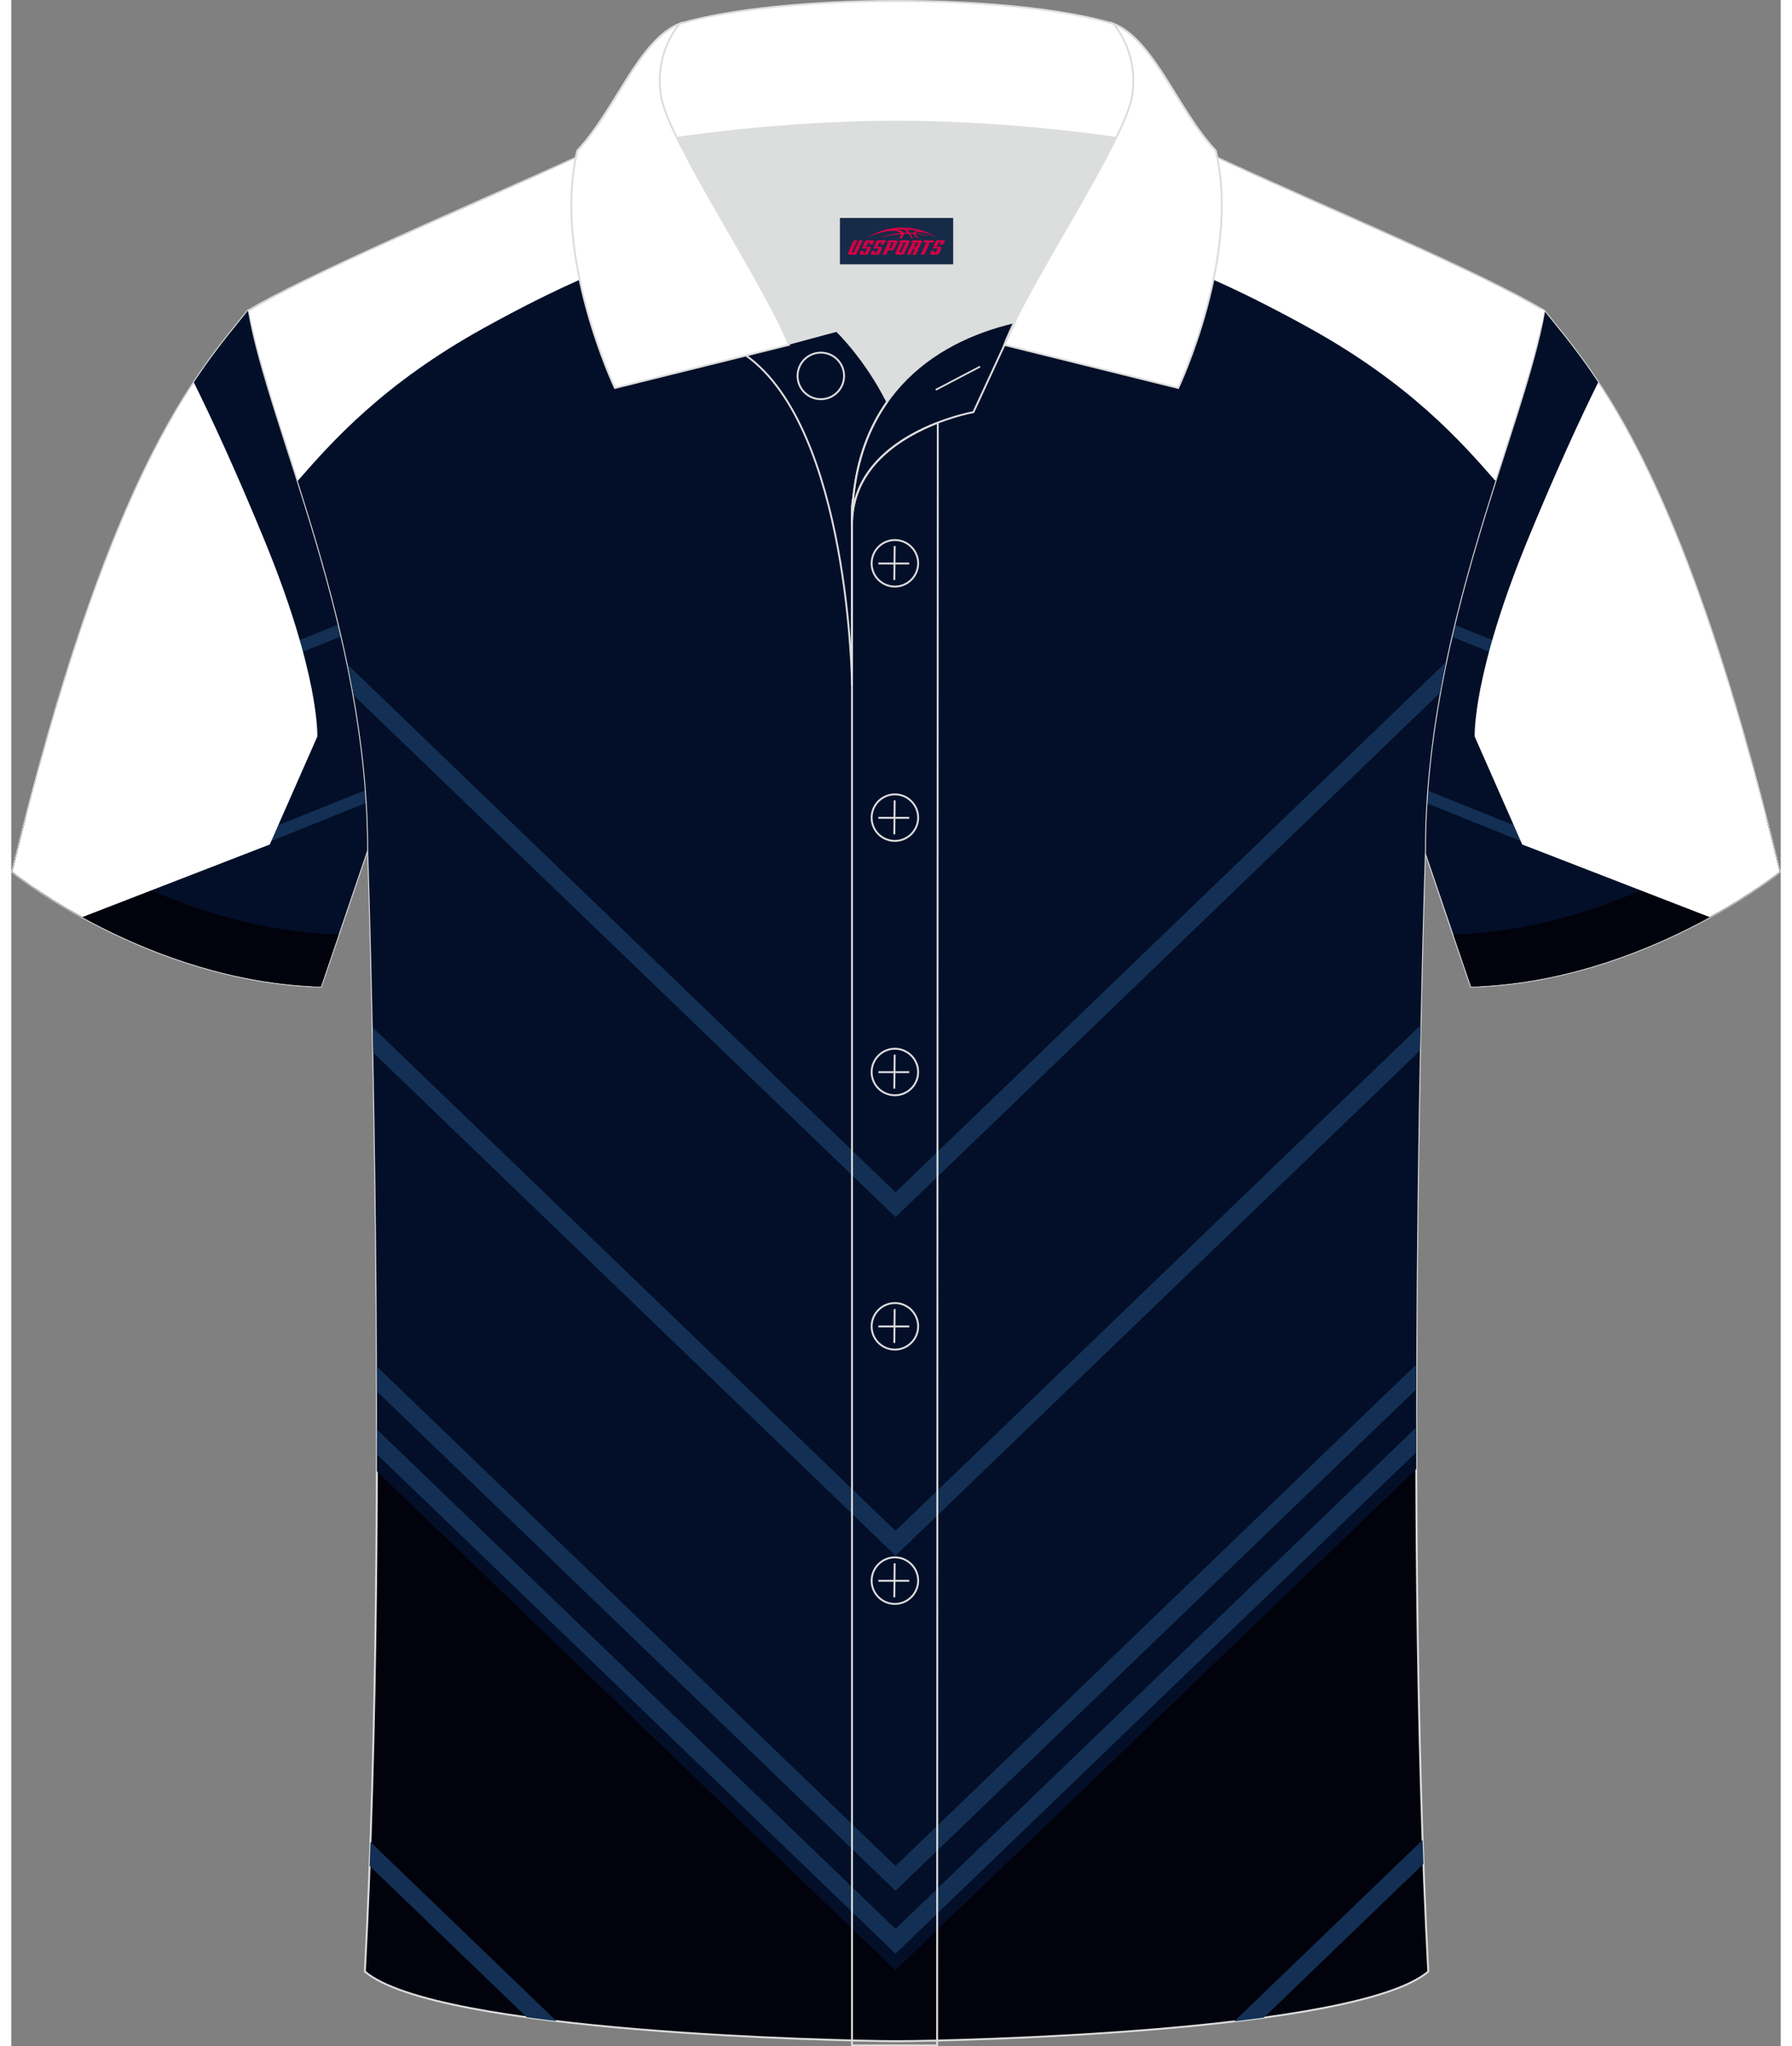<?xml version="1.0" encoding="utf-8"?>
<!-- Generator: Adobe Illustrator 24.0.1, SVG Export Plug-In . SVG Version: 6.00 Build 0)  -->
<svg xmlns="http://www.w3.org/2000/svg" xmlns:xlink="http://www.w3.org/1999/xlink" version="1.1" id="图层_1" x="0px" y="0px" width="379.8px" height="433.5px" viewBox="0 0 375.05 433.53" enable-background="new 0 0 375.05 433.53" xml:space="preserve">
<rect x="0" y="0" width="375.05" height="433.53" fill="#808080" stroke="none"/>
<g>
	
		<path fill-rule="evenodd" clip-rule="evenodd" fill="#030F28" stroke="#DCDDDD" stroke-width="0.4" stroke-miterlimit="22.927" d="   M50.12,65.86c-10.11,12.74-29,32.26-49.9,118.87c0,0,28.83,23.26,65.41,24.28c0,0,7.08-20.72,9.77-28.7   c20.32-59.67,9.12-110.29,80.93-146.21c2.57-1.28,7.2-1.87,6.18-3.44c-5.31-8.22-13.03-7.46-17.61-6.01   c-9.52,3.36-3.11-1.18-12.45,3.1C110.77,37.72,63.64,57.65,50.12,65.86z"/>
	<g>
		<g>
			<path fill-rule="evenodd" clip-rule="evenodd" fill="#030F28" d="M104.5,40.22l25.55,10.37C87.11,84.85,92.79,129.26,75.4,180.32     c-2.7,7.98-9.77,28.7-9.77,28.7C29.06,208,0.22,184.74,0.22,184.74C21.12,98.12,40.01,78.6,50.12,65.86     C59.13,60.38,83.11,49.69,104.5,40.22z"/>
			<path fill-rule="evenodd" clip-rule="evenodd" fill="#133054" d="M7.41,157.2l81.97-32.95c-0.23,1-0.45,2-0.67,3.01L6.55,160.28     C6.83,159.24,7.12,158.22,7.41,157.2z"/>
			<path fill-rule="evenodd" clip-rule="evenodd" fill="#133054" d="M12.2,192.68l67.73-27.22c-0.28,1.02-0.56,2.05-0.86,3.08     l-64.04,25.74C14.04,193.74,13.1,193.22,12.2,192.68z"/>
			<path fill-rule="evenodd" clip-rule="evenodd" fill="#133054" d="M65.93,208.13l-2.02,0.81c0.57,0.03,1.15,0.05,1.72,0.06     L65.93,208.13z"/>
		</g>
		<path fill-rule="evenodd" clip-rule="evenodd" fill="#01020C" d="M69.24,197.94c-36.57-1.02-65.41-24.28-65.41-24.28l-0.74-0.47    c-0.95,3.71-1.91,7.55-2.87,11.54c0,0,28.83,23.26,65.41,24.28c0,0,1.71-4.99,3.76-11.02L69.24,197.94z"/>
		<path fill-rule="evenodd" clip-rule="evenodd" fill="#FFFFFF" d="M38.69,81c3.99,8.05,9.22,19.45,14.97,33.44    c11.77,28.63,11.21,41.6,11.21,41.6l-10.08,22.87l-39.72,15.38c-9.3-5.11-14.84-9.58-14.84-9.58C14.79,124.37,28.37,96.6,38.69,81    z"/>
	</g>
	
		<path fill-rule="evenodd" clip-rule="evenodd" fill="#030F28" stroke="#DCDDDD" stroke-width="0.4" stroke-miterlimit="22.927" d="   M324.93,65.86c10.11,12.74,28.99,32.26,49.89,118.87c0,0-28.83,23.26-65.41,24.28c0,0-7.08-20.72-9.77-28.7   c-20.32-59.67-9.12-110.29-80.93-146.21c-2.57-1.28-7.2-1.87-6.18-3.44c5.31-8.22,13.03-7.46,17.61-6.01   c9.52,3.36,3.11-1.18,12.45,3.1C264.28,37.72,311.41,57.65,324.93,65.86z"/>
	<g>
		<g>
			<path fill-rule="evenodd" clip-rule="evenodd" fill="#030F28" d="M270.55,40.22L245,50.59c42.94,34.26,37.26,78.68,54.65,129.73     c2.7,7.98,9.77,28.7,9.77,28.7c36.57-1.02,65.41-24.28,65.41-24.28c-20.9-86.62-39.78-106.14-49.9-118.88     C315.91,60.38,291.94,49.69,270.55,40.22z"/>
			<path fill-rule="evenodd" clip-rule="evenodd" fill="#133054" d="M367.64,157.2l-81.97-32.95c0.23,1,0.45,2,0.67,3.01     l82.16,33.03C368.22,159.24,367.93,158.22,367.64,157.2z"/>
			<path fill-rule="evenodd" clip-rule="evenodd" fill="#133054" d="M362.85,192.68l-67.73-27.22c0.28,1.02,0.56,2.05,0.86,3.08     l64.04,25.74C361.01,193.74,361.95,193.22,362.85,192.68z"/>
			<path fill-rule="evenodd" clip-rule="evenodd" fill="#133054" d="M309.12,208.13l2.02,0.81c-0.57,0.03-1.15,0.05-1.72,0.06     L309.12,208.13z"/>
		</g>
		<path fill-rule="evenodd" clip-rule="evenodd" fill="#01020C" d="M305.81,197.94c36.57-1.02,65.41-24.28,65.41-24.28l0.74-0.47    c0.95,3.71,1.91,7.55,2.87,11.54c0,0-28.83,23.26-65.41,24.28c0,0-1.71-4.99-3.76-11.02L305.81,197.94z"/>
		<path fill-rule="evenodd" clip-rule="evenodd" fill="#FFFFFF" d="M336.36,81c-3.99,8.05-9.22,19.45-14.97,33.44    c-11.77,28.63-11.21,41.6-11.21,41.6l10.08,22.87l39.72,15.38c9.3-5.11,14.84-9.58,14.84-9.58    C360.26,124.37,346.68,96.6,336.36,81z"/>
	</g>
	
		<path fill-rule="evenodd" clip-rule="evenodd" fill="#01020C" stroke="#DCDDDD" stroke-width="0.4" stroke-miterlimit="22.927" d="   M187.9,432.43h-0.5c-11.8-0.03-97.27-1.86-112.45-14.74c5.31-100.87,0.69-237.37,0.69-237.37c0-47.55-21.05-89.82-25.28-114.46   c13.51-8.22,44.88-21.22,66.56-31.19c5.5-2.52,11.57-5.17,15.52-6.93c17.36-0.32,25.12,1.25,55.05,1.25h0.31   c29.93,0,38.18-1.57,55.55-1.25c3.94,1.75,9.52,4.41,15.02,6.93c21.67,9.97,53.04,22.97,66.56,31.19   c-4.23,24.63-25.28,66.9-25.28,114.46c0,0-4.62,136.5,0.69,237.37C285.17,430.57,199.7,432.4,187.9,432.43z"/>
	<g>
		<path fill-rule="evenodd" clip-rule="evenodd" fill="#030F28" d="M77.5,311.73l109.84,105.64v0.08l0.04-0.04l0.04,0.04v-0.08    L297.8,311.23c-0.2-70.3,1.85-130.92,1.85-130.92c0-45.39,19.17-85.96,24.6-110.98l-0.09-3.94c-13.9-8.23-44.51-20.94-65.79-30.72    c-4.64-2.13-9.34-4.35-13.06-6.04h-34.53c-6.12,0.21-13.45,0.37-22.97,0.37h-0.31c-9.52,0-16.8-0.16-22.85-0.37h-34.19    c-3.83,1.69-8.88,3.92-13.53,6.04C95.37,44.59,64.24,57.5,50.6,65.72l-0.03,1.27c4.66,24.78,25.07,66.49,25.07,113.33    C75.65,180.32,77.71,241.22,77.5,311.73z"/>
		<path fill-rule="evenodd" clip-rule="evenodd" fill="#FFFFFF" d="M60.71,101.88c7.35-8.41,18.2-20.64,39.49-32.41    c31.64-17.5,39.47-15.7,60.63-26.67c4.68-2.43,9.19-8.6,15.2-13.89c-20.86-0.32-28.69-1.44-43.6-1.16    c-3.94,1.75-10.02,4.41-15.52,6.93c-21.67,9.97-53.03,22.97-66.55,31.18C52.01,75.44,56.2,87.69,60.71,101.88z"/>
		<path fill-rule="evenodd" clip-rule="evenodd" fill="#133054" d="M187.42,252.59L71.32,140.84c0.44,2.13,0.85,4.27,1.24,6.44    l114.87,110.57l115.41-111.09c0.39-2.17,0.81-4.33,1.26-6.46L187.42,252.59z"/>
		<path fill-rule="evenodd" clip-rule="evenodd" fill="#133054" d="M187.42,324.32L76.62,217.66c0.04,1.73,0.07,3.52,0.11,5.35    l110.7,106.56l111.16-107l0.11-5.35L187.42,324.32z"/>
		<path fill-rule="evenodd" clip-rule="evenodd" fill="#133054" d="M187.42,395.32l110.39-106.25c-0.01,1.74-0.01,3.5-0.01,5.26    L187.42,400.57L77.51,294.78c0-1.76-0.01-3.52-0.01-5.26L187.42,395.32z"/>
		<path fill-rule="evenodd" clip-rule="evenodd" fill="#133054" d="M187.42,408.65l110.37-106.23c0,1.74,0,3.49,0.01,5.24    L187.42,413.9L77.51,308.1c0-1.75,0.01-3.5,0.01-5.24L187.42,408.65z"/>
		<path fill-rule="evenodd" clip-rule="evenodd" fill="#FFFFFF" d="M314.58,101.88c-7.35-8.41-18.2-20.64-39.49-32.41    c-31.64-17.5-39.47-15.7-60.63-26.67c-4.68-2.43-9.19-8.59-15.2-13.89c20.99-0.32,29.18-1.44,44.09-1.16    c3.94,1.75,9.52,4.41,15.02,6.93c21.67,9.97,53.04,22.97,66.56,31.19C323.29,75.44,319.1,87.69,314.58,101.88z"/>
		<path fill-rule="evenodd" clip-rule="evenodd" fill="#133054" d="M115.56,428.18l-39.42-37.94c-0.06,1.7-0.12,3.39-0.18,5.07    l33.31,32.06C111.33,427.66,113.43,427.93,115.56,428.18L115.56,428.18L115.56,428.18z M265.5,427.44l33.82-32.56    c-0.06-1.69-0.12-3.38-0.18-5.07l-39.92,38.43C261.35,427.99,263.44,427.72,265.5,427.44z"/>
	</g>
	<g>
		<path fill-rule="evenodd" clip-rule="evenodd" fill="#DCDDDD" d="M185.66,85.11c6.44-9.11,16.35-14.37,26.94-16.84    c5.24-10.64,16.09-27.82,21.62-39.14c-26.77-6.52-66.38-6.52-93.15,0c6.43,13.14,20,34.17,23.66,43.71l10.22-2.75    C174.94,70.09,180.94,75.76,185.66,85.11z"/>
		<path fill="none" stroke="#DCDDDD" stroke-width="0.4" stroke-miterlimit="10" d="M155.68,75.28l19.26-5.19    c0,0,6,5.67,10.72,15.03c-3.78,5.35-6.37,12.04-7.18,20.26c-0.14,0.74-0.24,1.47-0.28,2.18v3.57v33.98    C178.2,145.1,177.67,90.85,155.68,75.28z"/>
		<path fill="none" stroke="#DCDDDD" stroke-width="0.4" stroke-miterlimit="10" d="M178.2,107.56v3.57c0-1.99,0.1-3.91,0.28-5.75    C178.33,106.12,178.24,106.85,178.2,107.56L178.2,107.56z M178.2,111.13v322.2h18.04l0.14-343.78    C188.78,92.48,178.2,98.79,178.2,111.13z"/>
		<path fill-rule="evenodd" clip-rule="evenodd" fill="#FFFFFF" stroke="#DCDDDD" stroke-width="0.4" stroke-miterlimit="10" d="    M119.72,33.11c13.39-3.26,40.91-7.33,67.91-7.33s54.52,4.07,67.91,7.33l-0.28-1.2c-8.22-8.78-12.93-23.33-21.69-26.89    C222.64,1.8,205.14,0.2,187.64,0.2c-17.51,0-35.01,1.61-45.95,4.82c-8.77,3.57-13.47,18.11-21.69,26.89L119.72,33.11z"/>
		<path fill-rule="evenodd" clip-rule="evenodd" fill="#FFFFFF" stroke="#DCDDDD" stroke-width="0.4" stroke-miterlimit="10" d="    M141.69,5.02c0,0-5.58,6.05-3.94,15.53c1.63,9.49,22.57,40.53,27.06,52.51l-36.86,9.13c0,0-13.39-28.22-7.95-50.28    C128.23,23.13,132.93,8.59,141.69,5.02z"/>
		<path fill-rule="evenodd" clip-rule="evenodd" fill="#FFFFFF" stroke="#DCDDDD" stroke-width="0.4" stroke-miterlimit="10" d="    M233.58,5.02c0,0,5.58,6.05,3.95,15.53c-1.63,9.49-22.57,40.53-27.06,52.51l36.86,9.13c0,0,13.39-28.22,7.95-50.28    C247.05,23.13,242.34,8.59,233.58,5.02z"/>
		<path fill="none" stroke="#DCDDDD" stroke-width="0.4" stroke-miterlimit="10" d="M171.59,84.57c2.72,0,4.93-2.21,4.93-4.93    s-2.21-4.93-4.93-4.93c-2.72,0-4.93,2.21-4.93,4.93S168.88,84.57,171.59,84.57z"/>
		<path fill="none" stroke="#DCDDDD" stroke-width="0.4" stroke-miterlimit="10" d="M212.75,68.24l-8.81,19.07    c0,0-25.75,4.58-25.75,23.82C178.2,84.95,194.47,72.44,212.75,68.24z"/>
		
		
			<line fill="none" stroke="#DCDDDD" stroke-width="0.36" stroke-miterlimit="10" x1="205.34" y1="77.67" x2="195.95" y2="82.59"/>
		<g>
			<g>
				<path fill="none" stroke="#DCDDDD" stroke-width="0.402" stroke-miterlimit="10" d="M187.29,124.27c2.71,0,4.93-2.22,4.93-4.93      s-2.23-4.93-4.93-4.93c-2.71,0-4.93,2.22-4.93,4.93C182.34,122.06,184.56,124.27,187.29,124.27z"/>
				
					<line fill="none" stroke="#DCDDDD" stroke-width="0.402" stroke-miterlimit="10" x1="187.24" y1="115.68" x2="187.17" y2="122.88"/>
				
					<line fill="none" stroke="#DCDDDD" stroke-width="0.402" stroke-miterlimit="10" x1="183.79" y1="119.38" x2="190.33" y2="119.38"/>
			</g>
			<g>
				<path fill="none" stroke="#DCDDDD" stroke-width="0.402" stroke-miterlimit="10" d="M187.29,178.15c2.71,0,4.93-2.22,4.93-4.93      c0-2.71-2.23-4.93-4.93-4.93c-2.71,0-4.93,2.22-4.93,4.93C182.34,175.94,184.56,178.15,187.29,178.15z"/>
				
					<line fill="none" stroke="#DCDDDD" stroke-width="0.402" stroke-miterlimit="10" x1="187.24" y1="169.56" x2="187.17" y2="176.76"/>
				
					<line fill="none" stroke="#DCDDDD" stroke-width="0.402" stroke-miterlimit="10" x1="183.79" y1="173.26" x2="190.33" y2="173.26"/>
			</g>
			<g>
				<path fill="none" stroke="#DCDDDD" stroke-width="0.402" stroke-miterlimit="10" d="M187.29,232.04c2.71,0,4.93-2.22,4.93-4.93      c0-2.71-2.23-4.93-4.93-4.93c-2.71,0-4.93,2.22-4.93,4.93C182.34,229.82,184.56,232.04,187.29,232.04z"/>
				
					<line fill="none" stroke="#DCDDDD" stroke-width="0.402" stroke-miterlimit="10" x1="187.24" y1="223.45" x2="187.17" y2="230.64"/>
				
					<line fill="none" stroke="#DCDDDD" stroke-width="0.402" stroke-miterlimit="10" x1="183.79" y1="227.14" x2="190.33" y2="227.14"/>
			</g>
			<g>
				<path fill="none" stroke="#DCDDDD" stroke-width="0.402" stroke-miterlimit="10" d="M187.29,285.92c2.71,0,4.93-2.22,4.93-4.93      s-2.23-4.93-4.93-4.93c-2.71,0-4.93,2.22-4.93,4.93C182.34,283.7,184.56,285.92,187.29,285.92z"/>
				
					<line fill="none" stroke="#DCDDDD" stroke-width="0.402" stroke-miterlimit="10" x1="187.24" y1="277.33" x2="187.17" y2="284.52"/>
				
					<line fill="none" stroke="#DCDDDD" stroke-width="0.402" stroke-miterlimit="10" x1="183.79" y1="281.02" x2="190.33" y2="281.02"/>
			</g>
			<g>
				<path fill="none" stroke="#DCDDDD" stroke-width="0.402" stroke-miterlimit="10" d="M187.29,339.8c2.71,0,4.93-2.22,4.93-4.93      s-2.23-4.93-4.93-4.93c-2.71,0-4.93,2.22-4.93,4.93C182.34,337.58,184.56,339.8,187.29,339.8z"/>
				
					<line fill="none" stroke="#DCDDDD" stroke-width="0.402" stroke-miterlimit="10" x1="187.24" y1="331.21" x2="187.17" y2="338.4"/>
				
					<line fill="none" stroke="#DCDDDD" stroke-width="0.402" stroke-miterlimit="10" x1="183.79" y1="334.9" x2="190.33" y2="334.9"/>
			</g>
		</g>
	</g>
</g>
<g id="tag_logo">
	<rect y="46.18" fill="#162B48" width="24" height="9.818" x="175.64"/>
	<g>
		<path fill="#D30044" d="M191.6,49.37l0.005-0.011c0.131-0.311,1.085-0.262,2.351,0.071c0.715,0.24,1.44,0.54,2.193,0.9    c-0.218-0.147-0.447-0.289-0.682-0.42l0.011,0.005l-0.011-0.005c-1.478-0.845-3.218-1.418-5.1-1.62    c-1.282-0.115-1.658-0.082-2.411-0.055c-2.449,0.142-4.68,0.905-6.458,2.095c1.26-0.638,2.722-1.075,4.195-1.336    c1.467-0.18,2.476-0.033,2.771,0.344c-1.691,0.175-3.469,0.633-4.555,1.075c1.156-0.338,2.967-0.665,4.647-0.813    c0.016,0.251-0.115,0.567-0.415,0.96h0.475c0.376-0.382,0.584-0.725,0.595-1.004c0.333-0.022,0.66-0.033,0.971-0.033    C190.43,49.81,190.64,50.16,190.84,50.55h0.262c-0.125-0.344-0.295-0.687-0.518-1.036c0.207,0,0.393,0.005,0.567,0.011    c0.104,0.267,0.496,0.66,1.058,1.025h0.245c-0.442-0.365-0.753-0.753-0.835-1.004c1.047,0.065,1.696,0.224,2.885,0.513    C193.42,49.63,192.68,49.46,191.6,49.37z M189.16,49.28c-0.164-0.295-0.655-0.485-1.402-0.551    c0.464-0.033,0.922-0.055,1.364-0.055c0.311,0.147,0.589,0.344,0.84,0.589C189.7,49.26,189.43,49.27,189.16,49.28z M191.14,49.33c-0.224-0.016-0.458-0.027-0.715-0.044c-0.147-0.202-0.311-0.398-0.502-0.6c0.082,0,0.164,0.005,0.24,0.011    c0.72,0.033,1.429,0.125,2.138,0.273C191.63,48.93,191.25,49.09,191.14,49.33z"/>
		<path fill="#D30044" d="M178.56,50.91L177.39,53.46C177.21,53.83,177.48,53.97,177.96,53.97l0.873,0.005    c0.115,0,0.251-0.049,0.327-0.175l1.342-2.891H179.72L178.5,53.54H178.33c-0.147,0-0.185-0.033-0.147-0.125l1.156-2.504H178.56L178.56,50.91z M180.42,52.26h1.271c0.36,0,0.584,0.125,0.442,0.425L181.66,53.72C181.56,53.94,181.29,53.97,181.06,53.97H180.14c-0.267,0-0.442-0.136-0.349-0.333l0.235-0.513h0.742L180.59,53.5C180.57,53.55,180.61,53.56,180.67,53.56h0.18    c0.082,0,0.125-0.016,0.147-0.071l0.376-0.813c0.011-0.022,0.011-0.044-0.055-0.044H180.25L180.42,52.26L180.42,52.26z M181.24,52.19h-0.78l0.475-1.025c0.098-0.218,0.338-0.256,0.578-0.256H182.96L182.57,51.75L181.79,51.87l0.262-0.562H181.76c-0.082,0-0.12,0.016-0.147,0.071L181.24,52.19L181.24,52.19z M182.83,52.26L182.66,52.63h1.069c0.06,0,0.06,0.016,0.049,0.044    L183.4,53.49C183.38,53.54,183.34,53.56,183.26,53.56H183.08c-0.055,0-0.104-0.011-0.082-0.06l0.175-0.376H182.43L182.2,53.64C182.1,53.83,182.28,53.97,182.55,53.97h0.916c0.24,0,0.502-0.033,0.605-0.251l0.475-1.031c0.142-0.3-0.082-0.425-0.442-0.425H182.83L182.83,52.26z M183.64,52.19l0.371-0.818c0.022-0.055,0.06-0.071,0.147-0.071h0.295L184.19,51.86l0.791-0.115l0.387-0.845H183.92c-0.24,0-0.48,0.038-0.578,0.256L182.87,52.19L183.64,52.19L183.64,52.19z M186.04,52.65h0.278c0.087,0,0.153-0.022,0.202-0.115    l0.496-1.075c0.033-0.076-0.011-0.12-0.125-0.12H185.49l0.431-0.431h1.522c0.355,0,0.485,0.153,0.393,0.355l-0.676,1.445    c-0.06,0.125-0.175,0.333-0.644,0.327l-0.649-0.005L185.43,53.97H184.65l1.178-2.558h0.785L186.04,52.65L186.04,52.65z     M188.63,53.46c-0.022,0.049-0.06,0.076-0.142,0.076h-0.191c-0.082,0-0.109-0.027-0.082-0.076l0.944-2.051h-0.785l-0.987,2.138    c-0.125,0.273,0.115,0.415,0.453,0.415h0.72c0.327,0,0.649-0.071,0.769-0.322l1.085-2.384c0.093-0.202-0.06-0.355-0.415-0.355    h-1.533l-0.431,0.431h1.38c0.115,0,0.164,0.033,0.131,0.104L188.63,53.46L188.63,53.46z M191.35,52.33h0.278    c0.087,0,0.158-0.022,0.202-0.115l0.344-0.753c0.033-0.076-0.011-0.12-0.125-0.12h-1.402l0.425-0.431h1.527    c0.355,0,0.485,0.153,0.393,0.355l-0.529,1.124c-0.044,0.093-0.147,0.18-0.393,0.18c0.224,0.011,0.256,0.158,0.175,0.327    l-0.496,1.075h-0.785l0.54-1.167c0.022-0.055-0.005-0.087-0.104-0.087h-0.235L190.58,53.97h-0.785l1.178-2.558h0.785L191.35,52.33L191.35,52.33z M193.92,51.42L192.74,53.97h0.785l1.184-2.558H193.92L193.92,51.42z M195.43,51.35l0.202-0.431h-2.1l-0.295,0.431    H195.43L195.43,51.35z M195.41,52.26h1.271c0.36,0,0.584,0.125,0.442,0.425l-0.475,1.031c-0.104,0.218-0.371,0.251-0.605,0.251    h-0.916c-0.267,0-0.442-0.136-0.349-0.333l0.235-0.513h0.742L195.58,53.5c-0.022,0.049,0.022,0.06,0.082,0.06h0.18    c0.082,0,0.125-0.016,0.147-0.071l0.376-0.813c0.011-0.022,0.011-0.044-0.049-0.044h-1.069L195.41,52.26L195.41,52.26z     M196.22,52.19H195.44l0.475-1.025c0.098-0.218,0.338-0.256,0.578-0.256h1.451l-0.387,0.845l-0.791,0.115l0.262-0.562h-0.295    c-0.082,0-0.12,0.016-0.147,0.071L196.22,52.19z"/>
	</g>
</g>
</svg>